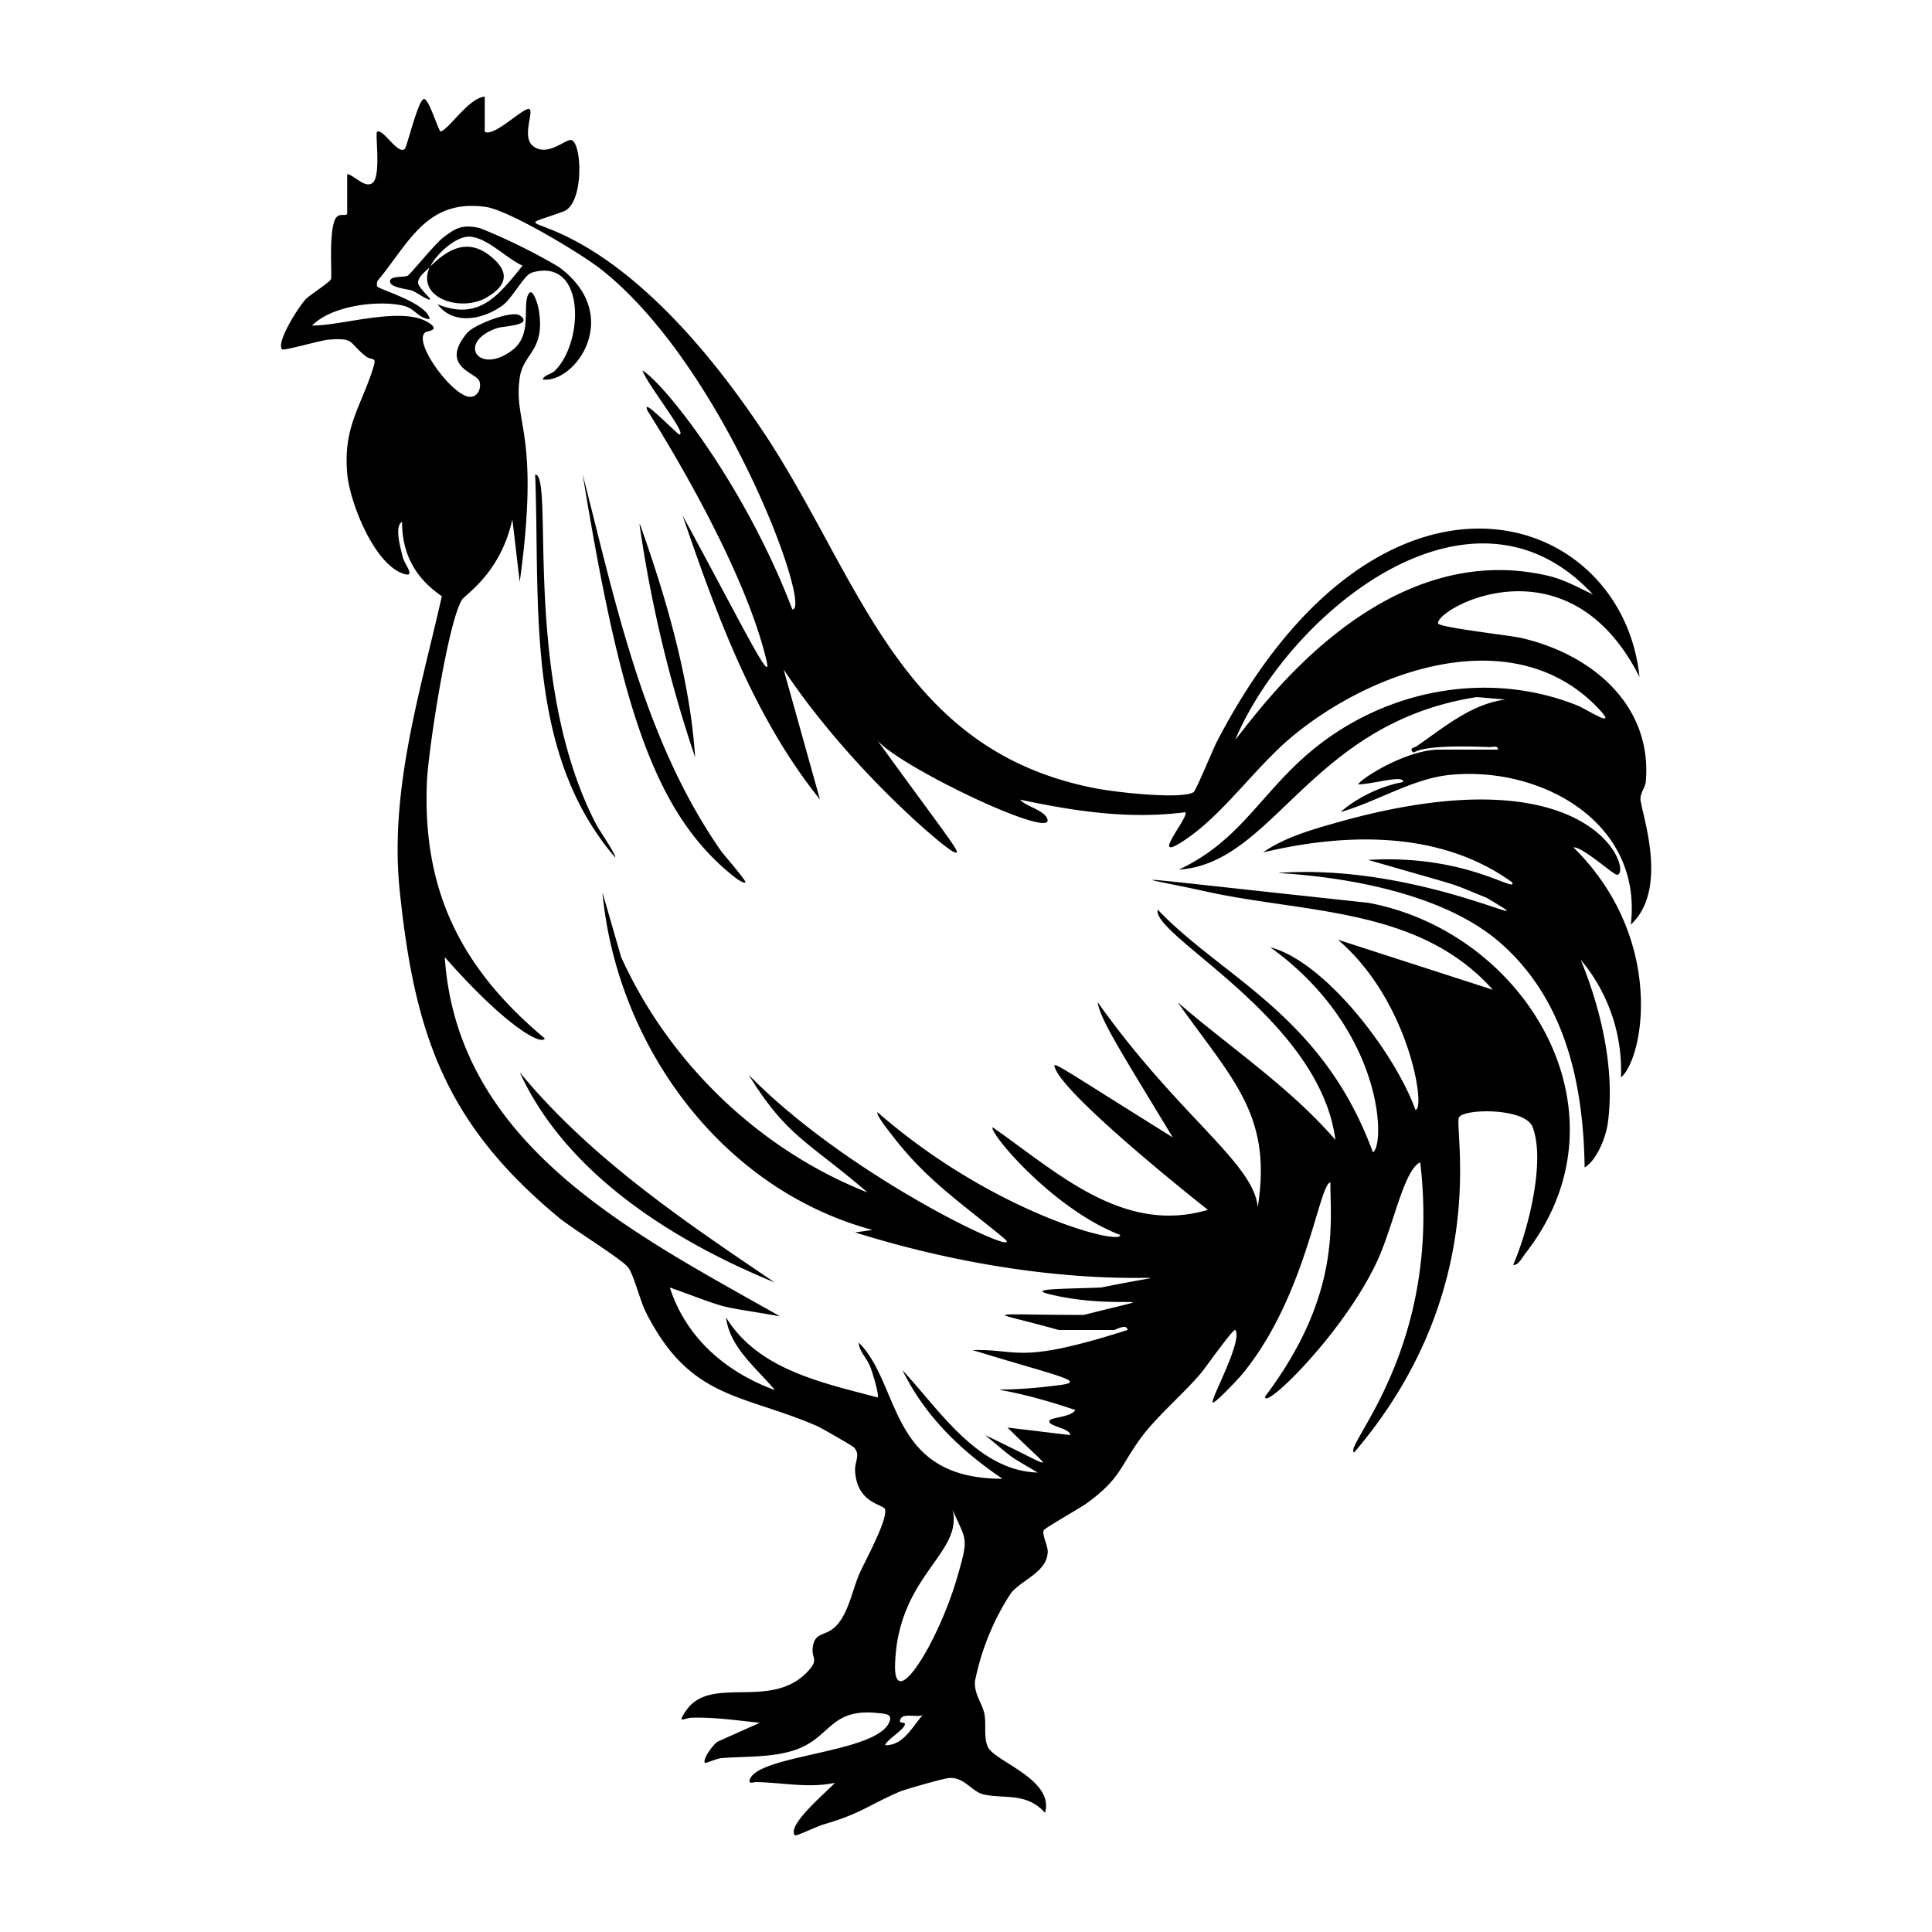 <svg xmlns="http://www.w3.org/2000/svg" viewBox="0 0 1000 1000"><path d="M708.3 467.3c-143.8-15.4-120.6-14-84.7-6 52 11.6 110.7 8 149.1 51l-80.2-25.9c37.5 32 45.6 88.6 40.1 88-10.3-28.8-46.3-76.5-75.1-84.1 59.5 43 59.4 103 53.1 106.1-26-71-78-90.5-111.4-125.6-3.1 13.6 83.9 56.3 92 119.2-23.8-27.5-54.3-47.6-81.6-71.2 28.6 40.4 49 58.3 41.4 106.1-1.9-22.9-41-47.2-82.8-106.1 1 8.7 13.4 27.8 38.8 69.9-61.6-38.4-62.7-40.2-60.8-35.6 6.4 15.9 78.8 73 79 73.1-44 13.1-78.3-19.7-111.4-42.7-2.2 2.4 31 42.3 66 55.7.8 5.7-65.6-11.2-125.6-63.5-1 1.2 6 9.9 7.3 11.6 17.7 23.3 36 35.3 57.9 53.4 15.7 13-78.2-29.5-131.9-84.4 19.7 32.1 31 34.6 61.5 60.9-56-22.1-102.6-67-127.5-121.8l-9.7-33.6c7.4 79.3 61.6 153.8 139.8 174.8l-9 1.3c121.6 38 194 14.9 127.5 28.5-18.8.8-39 .5-26.8 3.5 36 8.8 66.5-1.7 17.7 10.7-54.3 0-50-2.6-13 7.8h28.6c.8 0 6.7-3.6 7 0-57 18.2-56 9.7-80.2 10.4 42.9 13.2 59.2 16.1 45.9 18-45.2 6.1-41.8-3.6 7.2 13-1.4 3.4-11.5 3.8-13 5.2-2.8 3 10.6 4.1 10.4 7.8l-32.4-3.9c24.2 24.2 28 22.8-11.6 3.9 16.6 13.7 10.3 9.3 27.2 19.4-31.1-1-50.8-32.4-70-53 11.8 23.9 30 41.5 51.8 56.2-59.2.1-52.3-48.3-74.4-70.5.1 4.4 4 7.8 5.8 12.2 1 2.3 5 15.1 3.9 16.2-28.5-7.6-61.8-14.3-78.4-41.4 1.9 15.6 15.9 26.3 25.3 37.6-25.3-9.2-46-27-54.4-53.1 34.2 12.3 21.2 8.7 57 14.9-75-42.5-166.9-88-173.5-185.9 31.7 36 50 45.8 51.8 42.1-43.1-36-63.6-76.3-61-133.4.8-16.2 10.7-81.2 18-93.5 1.7-3 20-13.6 26.2-41.8l3.8 32.4c10.7-77.6-3.4-81.7 0-105.6 1.8-13.1 13.5-13.8 9.8-35.6-.2-1.4-3-12-5.3-7.7-3.3 6 2.3 21-8.4 29-17.5 13.2-29-4.3-7.7-11.5 2.7-1 19.1-1.3 11.7-6.5-4-2.9-23.6 4.7-27.3 9-14.6 17.5 4.8 20.6 6.3 24.9 1.2 3.3-.5 7.9-4.4 8.2-8.7.8-30.5-28.5-23.5-33.4 1-.7 8.2-1 1.3-5.2-14-8.4-44.2 1.8-60 1.7 10.1-10.2 33.4-13.2 46.7-10.4 6.6 1.3 8 6.6 14.2 7.1-1.1-8.3-26.2-15.4-27.1-16.9-.4-.5-.2-2 .1-2.9 16.3-19.6 25.3-42.6 56-38.3 11.8 1.6 49.3 24.1 59.7 32.3 64.1 50.5 109.7 176.9 99 176-25.4-66.5-67.6-118.3-77.6-123.6 3.7 9 24.3 34.2 18.8 33-10.3-9.4-18.5-18-16.2-12.3.1.3 48.5 75 61.5 128.8 4 16.2-13.1-19-43.3-74.5 17.6 51.5 36.8 104.3 71.1 147l-18.8-67.3c33.9 51 83 92.4 88.1 94.5s-.4-3.8-39.6-57.8c12.7 14.6 96.3 54 87.5 39.7-2.3-3.8-10.8-5.7-13.6-9 28.3 6 56.4 10.3 85.5 6.5 2.5 2.2-20.8 28.7 1.2 13.4 19.2-13.4 35.4-36.9 53.8-52.3 41.9-35 115.7-61 159.3-14.3 10 10.7-6.7-.1-11-1.9-44.5-18-95.6-9.2-133.3 19.6-30 22.9-39.5 49.3-73.3 65.2 49.5-3.2 67.7-75.9 154.2-89.3l14.8 1.3c-17.7 2.2-32 14.6-46.2 24.3-1 .6-3.7.8-1.7 2.9 1.2 1.2-.3-4.3 39.5-2.6 1.6 0 4.8-1 4.5 1.3H745c-17.2 0-41 15.3-42 18 8.4-.2 23.8-5.2 23.2-1.2-11.3 2-23.8 8-32.3 15.5 18.5-5.2 37-17.2 56.4-19.2 47-4.8 100.1 24.3 93.8 77.5 20.5-19 4.8-59.4 5-65.4.2-3.3 2.5-5.6 2.8-9 3.2-39.7-28.5-65.8-64.6-74-5.2-1.3-42.8-5.4-43-7.6-.3-8.2 67.6-45 104.3 27.8-9-87.7-134.4-128-218.4 32.8-2 3.6-11.1 26-12.4 26.8-6.5 4-41.7-.1-50.9-2C465 388.3 445.1 298.7 395.2 223.7c-88.3-132.4-146.6-98.5-103.7-114.2 10.4-3.5 10-32.9 4.8-36.8-2.6-2-12 8.7-20 3.2-6.5-4.5-.2-17.1-2.1-19.3-2-2.4-18.3 14.6-23.3 11.6V50c-8.3.8-17.7 15.9-22.7 18.1-1.1.5-6.4-18.1-9-16.8-3.1 1.5-8.6 25.1-9.8 25.9-3.8 2.7-11.1-10.8-14.2-9-1.2.6 2.3 23.2-2.5 26.6-4 2.7-9.4-4.2-13-4.7v20.1c0 2.6-4.6-1.1-6.5 3.9-3.1 8-1.2 29-1.9 30.4-.8 1.8-10.6 7.9-13 10.3-3.5 3.6-15.6 22.5-12.3 26 .9.9 20-4.7 24.1-5 13.4-1 10.2 1.2 18.7 8.2 4.2 3.5 6.7-.6 3.9 7.9-6.5 19.6-15 29.7-13 53 1.2 14.7 13.5 46.1 28.4 51.8 7.9 3 1.3-4.5.4-8.2-1-4.3-4.6-16-.4-18.4 0 16.8 7 29.2 20.6 38.5-11.3 50-27.2 100.6-21.8 152.5 7.7 74.5 23.8 120.5 82.2 169 7.2 6 32.8 21.6 36.1 26 2.8 3.7 6.1 17.2 9.2 23.3 23 45.3 49.6 41.8 88.7 58.8 2.1 1 18 10 18.9 11 3.6 3.8.3 7.2.6 12.2 1 17 14.9 17.2 15.5 19.8 1.4 5.5-10.2 26.5-13.2 33.2-4 9-6 22.8-14 28.8-5 3.7-9.6 1.9-10.3 10.4-.3 4.8 3 5.4-2 11-19 21.2-50.5 2-63.4 20.7-5 7.3-1.3 4 2.5 3.8 12-.4 23.7 1.4 35.6 2.6l-21.9 9.8c-2 1.2-8 9-6.5 11 .2.3 6.2-2.3 8.5-2.5 12.1-1 24.6-.2 36.5-3.7 20.4-6 18.8-22.5 44.8-19.6 3.7.4 7 .5 5.8 4.1-5.3 16.5-67 17.2-72.3 30-1.2 3 1.8 1.6 2.9 1.6 13.7.2 27.5 3.3 41 .4-3 3.7-25.4 22-20.6 27.2.5.5 12-4.9 14.5-5.6 19.8-5.7 23.7-10.2 39.8-17.1 3-1.2 22.8-6.9 25.5-7 8-.6 11.7 7.3 18.2 8.6 10.9 2.2 22-1.1 31.4 9.4 5-17.4-26.5-26.6-29.7-34.3-2.1-5.1-.7-11.3-1.6-16.5-1.1-6.1-5.2-9.7-5-17.1a130 130 0 0 1 18.8-46c6-7 18.8-10.9 18.9-21.4 0-3-3.2-9.2-2-11 .6-1.2 19.5-11.8 23-14.5 16.6-12.3 16.2-18 26.9-32.8 8.3-11.5 22.2-23 31.7-34.3 1.6-1.9 16.6-23.1 17.5-22 4 5.6-13 36-11.7 37.5.9 1 14.3-13.3 15.5-14.9 33-40.3 39.4-98 45.4-99 0 21.3 5.4 58.8-33.7 110.7-1.7 8.2 39-30.7 57.2-68.4 9-18.5 14.2-48.5 23-52.7 11.4 96.5-40.2 147.1-34.2 150.2 71.8-84 51.3-168.4 54.3-173.5 2.8-4.6 34-4.9 38 4.9 7 17.6-2.4 54.3-10 71.5 2.6.4 4.8-3.9 6.3-5.9 56.7-72.3.7-166.2-81.2-181.5m116.2-159.6c-7.6-3.6-15-7.8-23.3-9.7-88.2-20.5-151.4 72.8-161.8 84.8 27.5-64.9 121.8-143.5 185.1-75.1M458.1 903.3c1-3 10.2-8.1 10.3-11 .1-.7-2.6-.6-2.6-1.2.2-5.1 7.8-2 11.7-3.3-5.4 6.1-10 15.8-19.4 15.5m37.2-86.4c-9.8 33.4-33 70.8-32 44.3 1.5-45.7 35.1-57 29.8-79.6 7 16.2 8.6 13.4 2.2 35.3M401 663.8c-47.3-32-95.4-64.4-132-108.8 24.2 52.8 79.9 87.5 132 108.8m-70-392.4A676 676 0 0 0 359.8 392c-2.6-40.1-15-82.6-28.5-120.5M378 452.2c1.2 1 6.6 5.5 7.8 4.5.7-.7-11.4-14.5-12.7-16.4-40.4-58-54.8-130-71.5-194.7 19.3 118 36.4 173.6 76.4 206.6m459 .6c8.2-.4-11-65.6-147-26.5-12 3.4-26.2 7.7-36.2 14.9 42.8-10.2 91.8-11.4 128.9 15.5 2.6 6-23.8-14.7-74.5-11.6 53.6 15.5 39.2 10.7 61.3 19.6 36.5 21.8-29.1-16.2-102.1-13.2-28.5 1.2 63.6-2.9 108.8 36.2 34 29.5 43.4 73.3 44 116.6 6.4-3.9 11-15.7 12-23 3.8-27.9-3.5-58.8-14-84.5a89 89 0 0 1 20.8 60.9c12-10.3 23-72.2-24.6-119.1 4.7-.4 20.8 14.3 22.6 14.2M277 245.6c2.6 67.4-5.4 143.7 41.4 198.2.8-1-8.5-14.5-9.7-16.9-39-74.6-21.6-181.2-31.7-181.3m3.9-49.2c16.6 2.3 42.3-33.1 8.4-58.2a304 304 0 0 0-40.8-20.1c-9.1-2.1-12.6-.2-19.4 5.1-4 3.1-16.9 19-18.1 19.5-2.2 1-8.6 0-9.1 2.6-.7 3.6 9 4.2 11.6 5.2 2 .8 8.2 5.2 9.1 4.5.6-.5-6-6-6.2-8.6-.2-3 4.3-6.4 6.2-8.2 2.8-6.3 13-15.7 20-15.7 9.2 0 19.6 11.4 27.9 15-12.2 15-22.3 28.8-44 20 8.3 11.1 23.7 7.8 33.6.6 5.2-3.8 11.2-15.9 15.2-17 27.7-8.2 27.1 35.6 12 50.7-2 2-5.6 2.2-6.4 4.6M251.8 154q17-9.8 1.7-21.7c-11.8-9.2-21.9-3.2-31.1 5.9-7.2 16.2 16.3 23.5 29.4 15.8"/></svg>